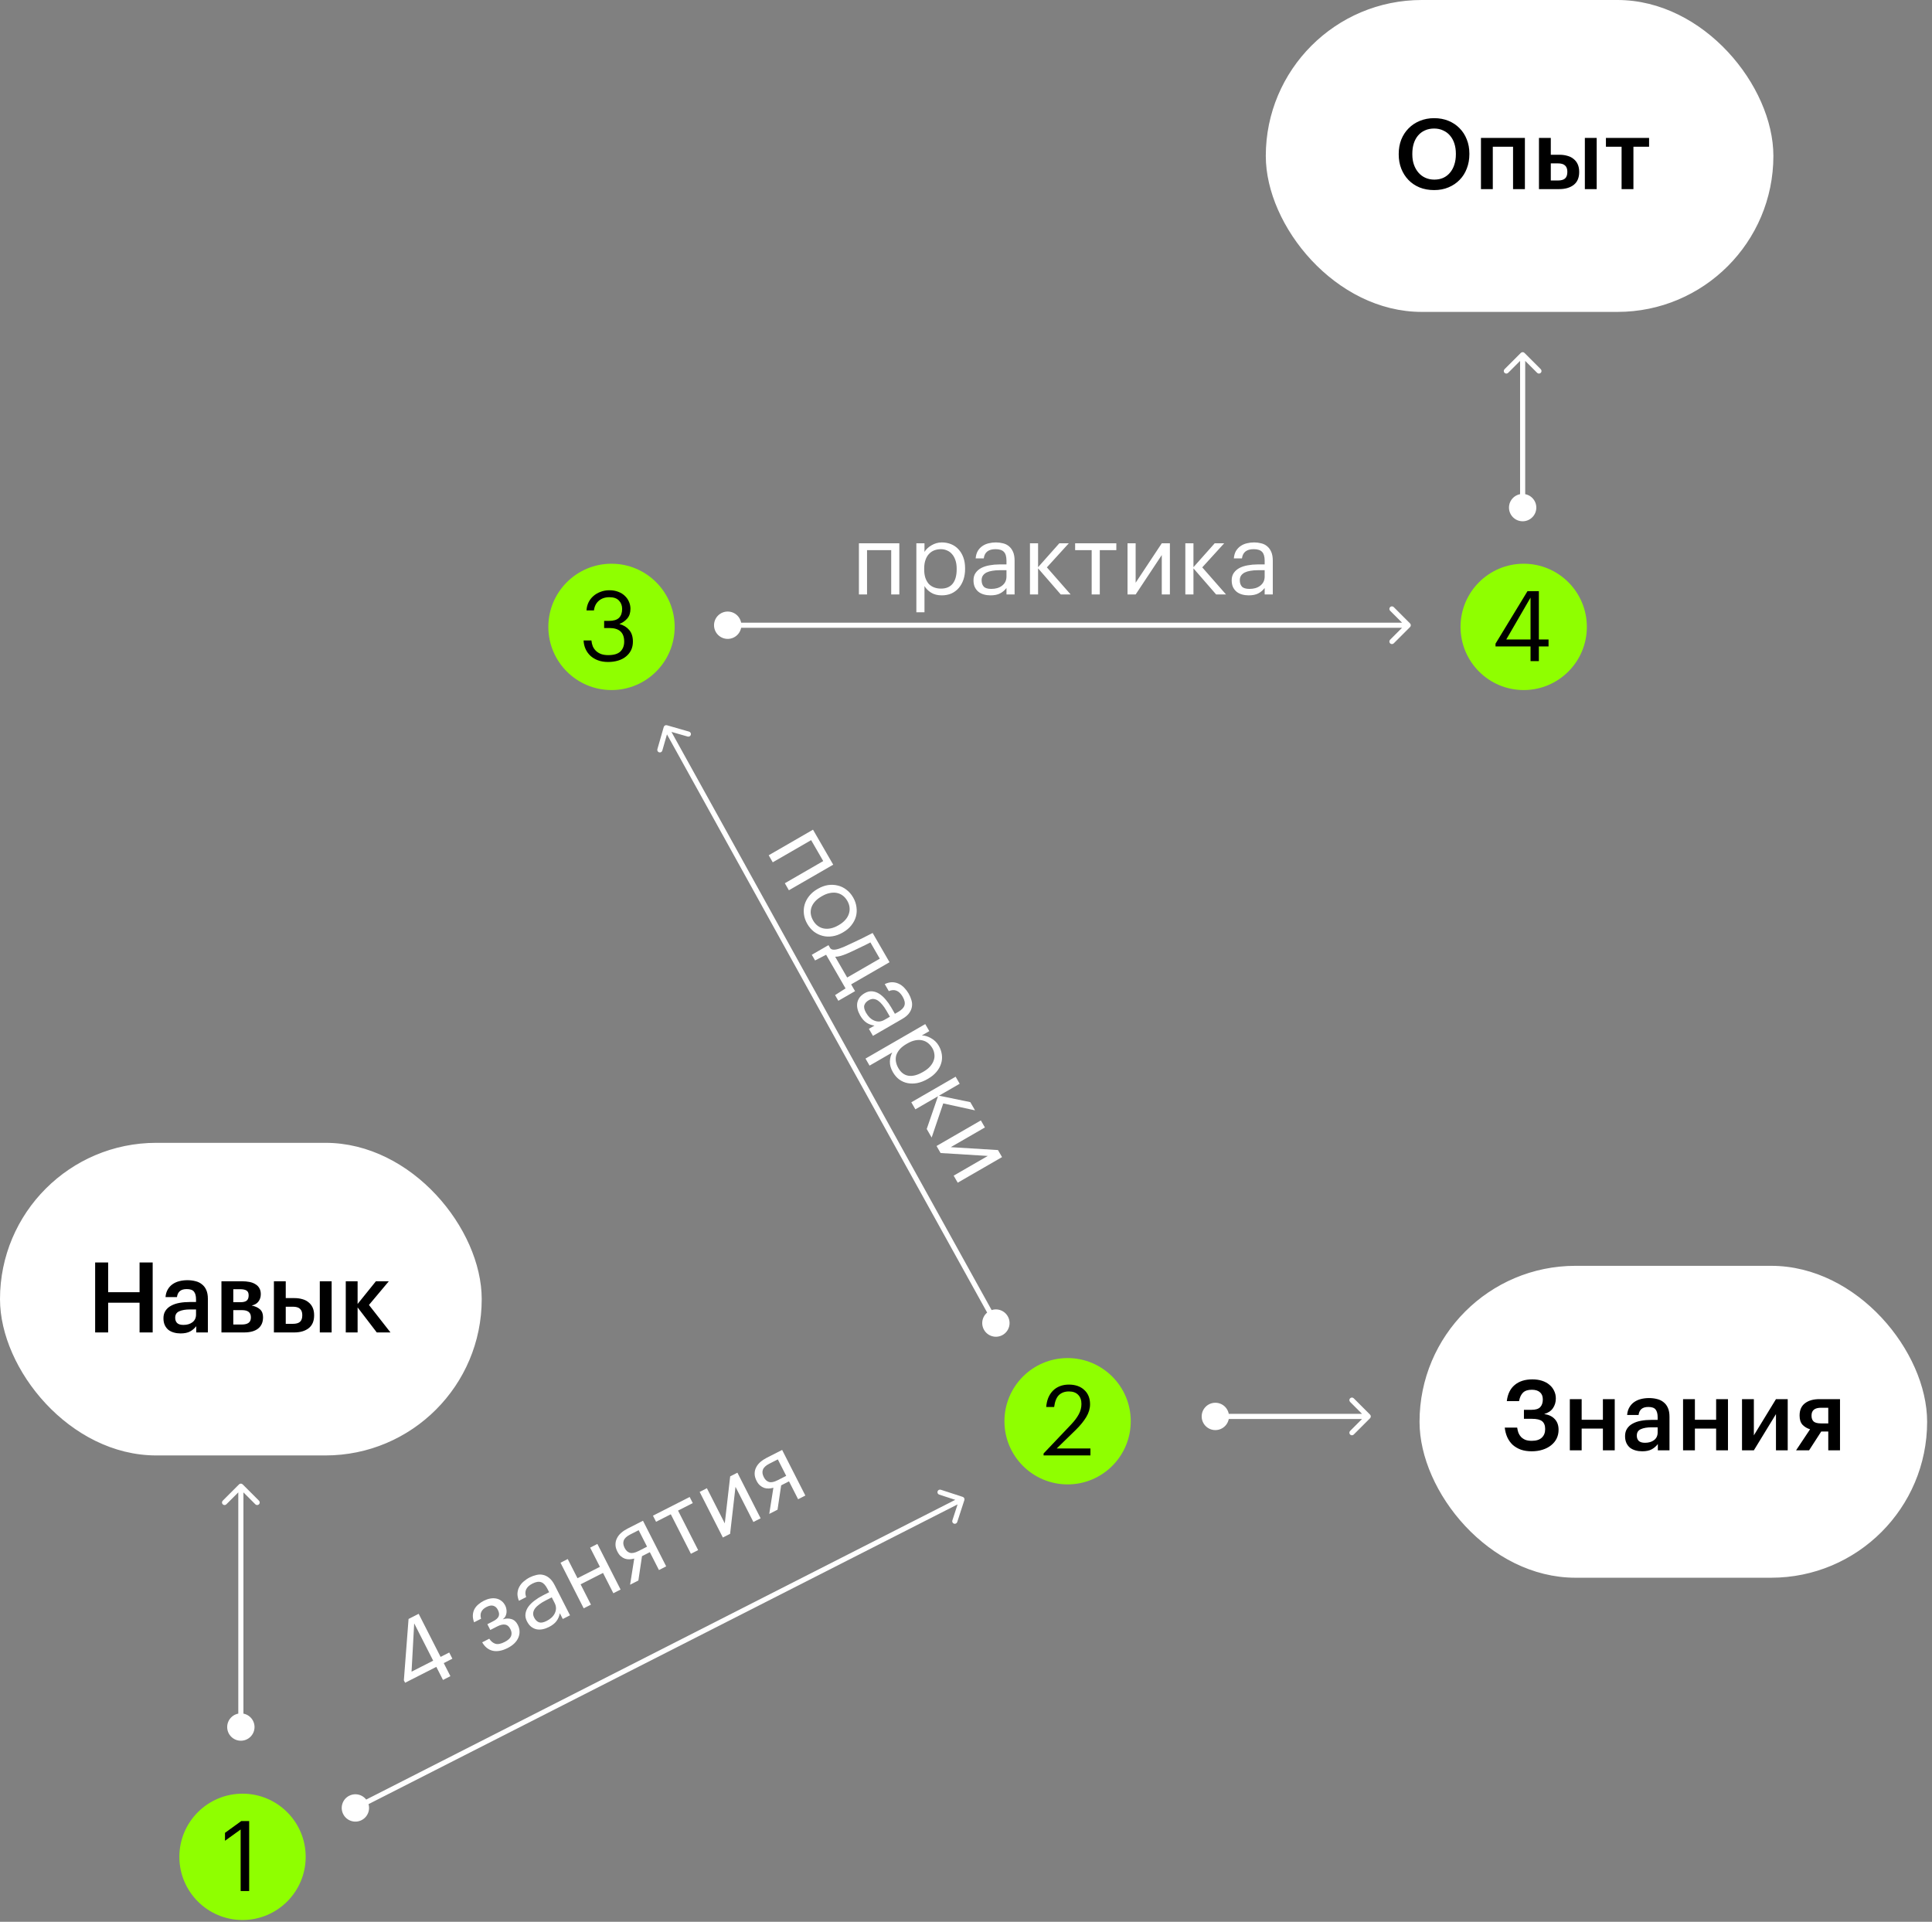<?xml version="1.0" encoding="UTF-8"?> <svg xmlns="http://www.w3.org/2000/svg" width="377" height="375" viewBox="0 0 377 375" fill="none"><rect x="0" y="0" width="377" height="375" fill="#808080" stroke="none"/><circle cx="47.325" cy="362.325" r="12.325" fill="#8FFF00"></circle><path d="M46.96 356.99L43.905 359.186V357.639L47.074 355.348H48.621V369H46.96V356.99Z" fill="black"></path><path d="M85.143 325.255L79.051 328.355L78.808 327.879L79.723 315.909L81.697 314.904L85.974 323.311L87.659 322.453L88.274 323.662L86.589 324.519L87.888 327.071L86.442 327.807L85.143 325.255ZM84.528 324.047L80.822 316.763L80.308 326.194L84.528 324.047ZM98.603 313.328C98.707 313.532 98.776 313.754 98.812 313.993C98.859 314.226 98.867 314.465 98.835 314.71C98.808 314.938 98.738 315.166 98.626 315.394C98.508 315.612 98.336 315.806 98.109 315.979C98.711 315.787 99.275 315.771 99.799 315.933C100.319 316.083 100.725 316.447 101.02 317.026L101.046 317.077C101.254 317.485 101.365 317.9 101.379 318.321C101.399 318.725 101.325 319.127 101.157 319.527C101 319.921 100.747 320.292 100.396 320.642C100.046 320.992 99.604 321.302 99.071 321.574C97.993 322.122 97.021 322.303 96.154 322.115C95.293 321.911 94.606 321.361 94.093 320.465L95.472 319.763C95.8 320.268 96.195 320.595 96.657 320.745C97.13 320.89 97.736 320.775 98.473 320.4C99.131 320.065 99.547 319.689 99.721 319.272C99.888 318.844 99.851 318.392 99.609 317.915L99.583 317.864C99.323 317.354 98.985 317.068 98.569 317.009C98.147 316.938 97.63 317.058 97.017 317.37L95.673 318.054L95.101 316.931L96.208 316.368C96.797 316.068 97.162 315.746 97.302 315.404C97.454 315.056 97.405 314.637 97.157 314.15L97.131 314.099C96.935 313.713 96.657 313.461 96.297 313.344C95.932 313.216 95.477 313.29 94.933 313.568C94.445 313.816 94.111 314.128 93.931 314.505C93.746 314.871 93.727 315.324 93.873 315.864L92.511 316.556C92.326 316.051 92.246 315.585 92.271 315.158C92.296 314.73 92.399 314.343 92.579 313.994C92.77 313.64 93.027 313.331 93.349 313.066C93.666 312.791 94.023 312.552 94.42 312.35C94.817 312.148 95.218 312.009 95.621 311.932C96.036 311.849 96.426 311.843 96.791 311.915C97.167 311.981 97.507 312.129 97.81 312.36C98.119 312.574 98.375 312.88 98.577 313.277L98.603 313.328ZM107.12 317.478C106.712 317.685 106.3 317.831 105.885 317.913C105.47 317.996 105.072 317.999 104.69 317.922C104.319 317.839 103.971 317.674 103.645 317.425C103.33 317.171 103.057 316.817 102.826 316.364C102.566 315.853 102.471 315.359 102.542 314.88C102.613 314.401 102.797 313.95 103.096 313.527C103.406 313.098 103.805 312.702 104.292 312.34C104.784 311.961 105.314 311.627 105.882 311.338L107.158 310.689L106.829 310.042C106.465 309.327 106.058 308.892 105.607 308.736C105.15 308.568 104.582 308.657 103.901 309.004C102.676 309.627 102.266 310.507 102.673 311.643L101.261 312.361C101.046 311.828 100.952 311.333 100.977 310.877C101.013 310.416 101.136 309.997 101.344 309.62C101.557 309.225 101.839 308.882 102.19 308.589C102.547 308.279 102.94 308.014 103.372 307.795C103.791 307.581 104.226 307.425 104.675 307.325C105.118 307.213 105.551 307.207 105.973 307.307C106.389 307.395 106.792 307.597 107.181 307.913C107.57 308.229 107.924 308.699 108.241 309.323L111.229 315.194L109.816 315.913L109.245 314.79C109.129 315.377 108.911 315.888 108.59 316.323C108.268 316.758 107.778 317.143 107.12 317.478ZM106.685 316.285C107.059 316.095 107.382 315.873 107.654 315.621C107.931 315.351 108.137 315.068 108.271 314.771C108.417 314.468 108.492 314.152 108.495 313.822C108.493 313.48 108.405 313.139 108.232 312.799L107.669 311.693L106.444 312.316C106.001 312.541 105.604 312.786 105.253 313.05C104.908 313.298 104.628 313.561 104.413 313.842C104.21 314.117 104.087 314.408 104.044 314.716C104.006 315.006 104.071 315.316 104.238 315.645C104.475 316.11 104.787 316.415 105.176 316.561C105.558 316.695 106.061 316.603 106.685 316.285ZM117.669 306.925L113.296 309.151L115.314 313.116L113.901 313.834L109.372 304.934L110.785 304.216L112.69 307.959L117.063 305.734L115.158 301.99L116.571 301.271L121.099 310.171L119.687 310.89L117.669 306.925ZM122.959 299.434C122.29 299.775 121.874 300.165 121.712 300.605C121.556 301.027 121.61 301.499 121.876 302.021L121.902 302.072C122.15 302.56 122.485 302.868 122.907 302.996C123.329 303.124 123.892 303.009 124.596 302.651L126.263 301.802L124.627 298.586L122.959 299.434ZM124.568 308.406L122.951 309.229L123.761 304.125C123.459 304.207 123.155 304.255 122.848 304.268C122.541 304.282 122.241 304.241 121.95 304.147C121.671 304.046 121.405 303.889 121.153 303.674C120.901 303.46 120.68 303.165 120.489 302.791L120.463 302.74C120.215 302.252 120.095 301.792 120.103 301.359C120.106 300.915 120.205 300.507 120.402 300.136C120.593 299.753 120.867 299.407 121.223 299.097C121.591 298.781 122.007 298.505 122.472 298.268L125.468 296.744L129.996 305.644L128.584 306.363L126.809 302.874L125.277 303.654L124.568 308.406ZM135.185 293.298L132.309 294.762L136.232 302.471L134.82 303.19L130.897 295.481L128.021 296.944L127.415 295.753L134.579 292.107L135.185 293.298ZM141.056 300.016L136.527 291.116L137.939 290.397L141.429 297.255L142.483 288.085L143.895 287.367L148.424 296.267L147.012 296.985L143.522 290.127L142.468 299.298L141.056 300.016ZM150.114 285.616C149.444 285.957 149.028 286.347 148.867 286.787C148.71 287.209 148.765 287.681 149.03 288.203L149.056 288.254C149.304 288.742 149.64 289.05 150.062 289.178C150.484 289.306 151.047 289.191 151.75 288.833L153.418 287.984L151.781 284.768L150.114 285.616ZM151.723 294.588L150.106 295.411L150.915 290.307C150.614 290.389 150.31 290.437 150.003 290.45C149.695 290.464 149.396 290.423 149.105 290.329C148.825 290.228 148.56 290.071 148.308 289.856C148.056 289.642 147.834 289.347 147.644 288.973L147.618 288.922C147.37 288.434 147.25 287.974 147.258 287.541C147.26 287.097 147.36 286.689 147.557 286.318C147.748 285.935 148.021 285.588 148.378 285.279C148.745 284.963 149.162 284.687 149.627 284.45L152.622 282.926L157.151 291.826L155.739 292.545L153.963 289.056L152.432 289.835L151.723 294.588Z" fill="white"></path><path d="M66.973 353.993C67.641 355.306 69.246 355.829 70.559 355.161C71.871 354.493 72.394 352.887 71.726 351.575C71.058 350.262 69.453 349.739 68.14 350.407C66.827 351.075 66.305 352.681 66.973 353.993ZM188.18 292.716C188.266 292.453 188.122 292.171 187.86 292.085L183.581 290.692C183.318 290.607 183.036 290.751 182.951 291.013C182.865 291.276 183.009 291.558 183.271 291.643L187.075 292.881L185.837 296.685C185.751 296.948 185.895 297.23 186.157 297.315C186.42 297.401 186.702 297.257 186.788 296.995L188.18 292.716ZM69.576 353.23L187.932 293.006L187.478 292.115L69.123 352.338L69.576 353.23Z" fill="white"></path><circle cx="208.325" cy="277.325" r="12.325" fill="#8FFF00"></circle><path d="M203.638 283.618L209.06 277.909C209.684 277.247 210.168 276.598 210.511 275.961C210.855 275.325 211.027 274.657 211.027 273.957C211.027 273.193 210.81 272.595 210.378 272.162C209.958 271.729 209.359 271.513 208.583 271.513C207.781 271.513 207.132 271.748 206.635 272.219C206.152 272.69 205.84 273.467 205.7 274.549H204.153C204.204 273.887 204.338 273.288 204.554 272.754C204.783 272.206 205.089 271.742 205.471 271.36C205.852 270.978 206.304 270.685 206.826 270.482C207.348 270.278 207.934 270.176 208.583 270.176C209.207 270.176 209.773 270.265 210.282 270.443C210.791 270.622 211.224 270.883 211.581 271.226C211.95 271.557 212.23 271.958 212.421 272.429C212.612 272.9 212.707 273.428 212.707 274.014C212.707 274.854 212.459 275.688 211.962 276.515C211.466 277.33 210.798 278.151 209.958 278.978L206.196 282.644H212.783V284H203.638V283.618Z" fill="black"></path><circle cx="119.325" cy="122.325" r="12.325" fill="#8FFF00"></circle><path d="M118.652 129.172C117.926 129.172 117.271 129.064 116.685 128.847C116.112 128.631 115.622 128.338 115.215 127.969C114.808 127.587 114.489 127.142 114.26 126.632C114.031 126.123 113.904 125.569 113.878 124.971H115.406C115.444 125.379 115.533 125.76 115.673 126.117C115.826 126.461 116.036 126.76 116.303 127.014C116.571 127.269 116.902 127.472 117.296 127.625C117.691 127.765 118.155 127.835 118.69 127.835C119.772 127.835 120.561 127.6 121.058 127.129C121.554 126.645 121.802 126.002 121.802 125.2C121.802 123.431 120.841 122.546 118.919 122.546H117.888V121.152H118.843C119.734 121.152 120.383 120.955 120.79 120.561C121.198 120.153 121.401 119.574 121.401 118.823C121.401 118.174 121.198 117.633 120.79 117.2C120.383 116.754 119.759 116.532 118.919 116.532C118.066 116.532 117.372 116.767 116.838 117.238C116.303 117.709 115.991 118.333 115.902 119.109H114.451C114.477 118.575 114.598 118.072 114.814 117.601C115.043 117.117 115.355 116.697 115.75 116.341C116.144 115.984 116.609 115.704 117.143 115.501C117.678 115.284 118.27 115.176 118.919 115.176C119.568 115.176 120.147 115.278 120.657 115.482C121.166 115.672 121.592 115.94 121.936 116.283C122.292 116.614 122.56 116.996 122.738 117.429C122.929 117.862 123.024 118.314 123.024 118.785C123.024 119.561 122.821 120.191 122.413 120.675C122.006 121.146 121.49 121.509 120.867 121.763C121.669 121.98 122.305 122.368 122.776 122.928C123.26 123.488 123.502 124.246 123.502 125.2C123.502 125.824 123.381 126.384 123.139 126.881C122.897 127.364 122.56 127.778 122.127 128.122C121.707 128.465 121.198 128.726 120.599 128.905C120.001 129.083 119.352 129.172 118.652 129.172Z" fill="black"></path><path d="M195.627 260.505C196.915 259.791 197.381 258.169 196.668 256.88C195.954 255.592 194.331 255.126 193.043 255.839C191.754 256.553 191.288 258.176 192.002 259.464C192.715 260.752 194.338 261.218 195.627 260.505ZM130.138 141.519C129.873 141.443 129.596 141.597 129.519 141.862L128.277 146.187C128.201 146.453 128.355 146.73 128.62 146.806C128.885 146.882 129.162 146.729 129.239 146.463L130.343 142.619L134.187 143.723C134.453 143.799 134.73 143.646 134.806 143.38C134.882 143.115 134.729 142.838 134.463 142.762L130.138 141.519ZM194.772 257.93L130.437 141.758L129.563 142.242L193.897 258.414L194.772 257.93Z" fill="white"></path><circle cx="297.325" cy="122.325" r="12.325" fill="#8FFF00"></circle><path d="M298.662 126.136H291.826V125.601L298.07 115.348H300.285V124.78H302.175V126.136H300.285V129H298.662V126.136ZM298.662 124.78V116.608L293.926 124.78H298.662Z" fill="black"></path><path d="M139.333 122C139.333 123.473 140.527 124.667 142 124.667C143.473 124.667 144.667 123.473 144.667 122C144.667 120.527 143.473 119.333 142 119.333C140.527 119.333 139.333 120.527 139.333 122ZM275.15 122.354C275.345 122.158 275.345 121.842 275.15 121.646L271.968 118.464C271.773 118.269 271.456 118.269 271.261 118.464C271.066 118.66 271.066 118.976 271.261 119.172L274.089 122L271.261 124.828C271.066 125.024 271.066 125.34 271.261 125.536C271.456 125.731 271.773 125.731 271.968 125.536L275.15 122.354ZM142 122.5L274.796 122.5V121.5L142 121.5V122.5Z" fill="white"></path><rect x="0.5" y="223.5" width="93" height="60" rx="30" fill="white" stroke="white"></rect><path d="M18.566 246.348H21.105V252.152H27.234V246.348H29.793V260H27.234V254.195H21.105V260H18.566V246.348ZM35.236 260.191C34.778 260.191 34.345 260.134 33.938 260.019C33.531 259.905 33.174 259.733 32.869 259.504C32.576 259.262 32.34 258.956 32.162 258.587C31.984 258.205 31.895 257.753 31.895 257.231C31.895 256.646 32.029 256.156 32.296 255.761C32.563 255.354 32.926 255.029 33.384 254.787C33.843 254.533 34.384 254.348 35.007 254.234C35.631 254.119 36.299 254.062 37.012 254.062H38.253V253.546C38.253 252.872 38.12 252.369 37.852 252.038C37.598 251.707 37.127 251.541 36.439 251.541C35.828 251.541 35.37 251.681 35.065 251.961C34.772 252.229 34.594 252.611 34.53 253.107H32.296C32.347 252.522 32.493 252.025 32.735 251.618C32.977 251.198 33.289 250.854 33.671 250.587C34.053 250.319 34.492 250.122 34.988 249.995C35.485 249.868 36.013 249.804 36.573 249.804C37.133 249.804 37.655 249.868 38.139 249.995C38.622 250.109 39.042 250.313 39.399 250.606C39.768 250.886 40.054 251.261 40.258 251.732C40.462 252.191 40.564 252.763 40.564 253.451V260H38.291V258.778C37.961 259.211 37.559 259.554 37.089 259.809C36.618 260.064 36 260.191 35.236 260.191ZM35.79 258.53C36.503 258.53 37.089 258.358 37.547 258.014C38.018 257.658 38.253 257.155 38.253 256.506V255.513H37.069C36.191 255.513 35.491 255.634 34.969 255.876C34.447 256.105 34.186 256.525 34.186 257.136C34.186 257.556 34.307 257.893 34.549 258.148C34.804 258.402 35.217 258.53 35.79 258.53ZM43.212 250.014H47.24C47.762 250.014 48.246 250.058 48.692 250.148C49.137 250.237 49.519 250.383 49.837 250.587C50.168 250.778 50.423 251.032 50.601 251.35C50.792 251.669 50.888 252.057 50.888 252.515V252.553C50.888 253.088 50.741 253.553 50.448 253.947C50.168 254.342 49.723 254.609 49.112 254.749C49.799 254.889 50.34 255.137 50.735 255.494C51.129 255.85 51.327 256.353 51.327 257.002V257.06C51.327 258.014 51.002 258.746 50.353 259.255C49.716 259.752 48.8 260 47.603 260H43.212V250.014ZM45.522 251.561V254.1H46.916C47.476 254.1 47.883 253.998 48.138 253.794C48.392 253.578 48.52 253.241 48.52 252.783V252.744C48.52 252.286 48.373 251.974 48.081 251.809C47.801 251.643 47.387 251.561 46.84 251.561H45.522ZM45.522 255.647V258.453H47.164C47.762 258.453 48.208 258.345 48.501 258.129C48.806 257.912 48.959 257.562 48.959 257.079V257.04C48.959 256.111 48.386 255.647 47.24 255.647H45.522ZM62.404 250.014H64.714V260H62.404V250.014ZM53.449 250.014H55.759V253.298H57.458C58.018 253.298 58.534 253.368 59.005 253.508C59.476 253.635 59.877 253.839 60.208 254.119C60.551 254.386 60.819 254.73 61.01 255.15C61.201 255.57 61.296 256.06 61.296 256.62V256.678C61.296 257.785 60.94 258.619 60.227 259.179C59.514 259.726 58.572 260 57.401 260H53.449V250.014ZM57.134 258.32C57.77 258.32 58.235 258.192 58.528 257.938C58.833 257.671 58.986 257.244 58.986 256.659V256.601C58.986 256.067 58.839 255.666 58.547 255.398C58.267 255.118 57.796 254.978 57.134 254.978H55.759V258.32H57.134ZM69.781 255.112V260H67.471V250.014H69.781V254.444L73.352 250.014H75.872L71.996 254.635L76.197 260H73.523L69.781 255.112Z" fill="black"></path><path d="M47 339.667C48.473 339.667 49.667 338.473 49.667 337C49.667 335.527 48.473 334.333 47 334.333C45.527 334.333 44.333 335.527 44.333 337C44.333 338.473 45.527 339.667 47 339.667ZM47.354 289.646C47.158 289.451 46.842 289.451 46.646 289.646L43.465 292.828C43.269 293.024 43.269 293.34 43.465 293.536C43.66 293.731 43.976 293.731 44.172 293.536L47 290.707L49.828 293.536C50.024 293.731 50.34 293.731 50.535 293.536C50.731 293.34 50.731 293.024 50.535 292.828L47.354 289.646ZM47.5 337L47.5 290L46.5 290L46.5 337L47.5 337Z" fill="white"></path><path d="M160.639 168.021L158.281 163.937L150.79 168.261L149.998 166.889L158.646 161.896L162.589 168.725L153.941 173.718L153.149 172.346L160.639 168.021ZM158.676 179.628C158.924 180.058 159.227 180.405 159.585 180.669C159.943 180.932 160.336 181.103 160.762 181.18C161.189 181.257 161.639 181.247 162.112 181.15C162.596 181.047 163.081 180.855 163.566 180.575L163.682 180.508C164.178 180.222 164.592 179.895 164.923 179.527C165.255 179.159 165.491 178.766 165.631 178.347C165.777 177.939 165.826 177.514 165.777 177.072C165.734 176.641 165.588 176.211 165.34 175.781C165.092 175.351 164.789 175.004 164.431 174.741C164.073 174.477 163.68 174.307 163.254 174.23C162.827 174.153 162.372 174.166 161.887 174.269C161.414 174.366 160.929 174.557 160.433 174.844L160.301 174.92C159.309 175.493 158.658 176.199 158.35 177.039C158.058 177.883 158.167 178.746 158.676 179.628ZM157.526 180.271C157.169 179.653 156.952 179.022 156.873 178.376C156.794 177.731 156.84 177.11 157.009 176.512C157.19 175.908 157.489 175.345 157.909 174.824C158.328 174.303 158.852 173.861 159.48 173.498L159.612 173.422C160.263 173.046 160.918 172.807 161.58 172.705C162.247 172.613 162.882 172.644 163.484 172.796C164.097 172.941 164.658 173.213 165.167 173.61C165.687 174.001 166.125 174.505 166.481 175.122C166.831 175.729 167.045 176.354 167.124 177C167.22 177.65 167.183 178.274 167.014 178.871C166.844 179.469 166.55 180.028 166.131 180.55C165.718 181.082 165.186 181.536 164.536 181.911L164.404 181.988C163.753 182.363 163.089 182.6 162.41 182.698C161.749 182.8 161.114 182.77 160.506 182.607C159.904 182.455 159.343 182.183 158.823 181.792C158.314 181.395 157.882 180.888 157.526 180.271ZM165.481 185.993C164.942 186.23 164.471 186.407 164.067 186.522C163.664 186.638 163.299 186.694 162.974 186.691L165.313 190.742L171.679 187.066L169.846 183.892C169.553 184.046 169.224 184.214 168.859 184.396C168.504 184.571 168.13 184.75 167.736 184.934C167.348 185.128 166.958 185.317 166.564 185.5C166.181 185.677 165.82 185.841 165.481 185.993ZM159.048 187.414L158.408 186.306L161.666 184.425L162.019 185.037C162.165 185.188 162.333 185.275 162.523 185.298C162.729 185.325 162.951 185.315 163.188 185.266C163.436 185.212 163.699 185.133 163.978 185.031C164.257 184.929 164.544 184.814 164.838 184.688C165.377 184.451 165.963 184.179 166.594 183.873C167.233 183.578 167.826 183.294 168.374 183.022C169.017 182.71 169.653 182.386 170.283 182.052L173.577 187.757L166.086 192.081L166.85 193.404L163.592 195.285L162.953 194.177L164.996 192.865L161.205 186.301L159.048 187.414ZM167.846 198.146C167.617 197.749 167.45 197.345 167.345 196.935C167.241 196.525 167.217 196.127 167.274 195.742C167.337 195.368 167.484 195.011 167.714 194.672C167.951 194.344 168.29 194.053 168.731 193.798C169.227 193.512 169.716 193.391 170.198 193.436C170.68 193.482 171.14 193.642 171.578 193.918C172.023 194.205 172.439 194.582 172.827 195.049C173.231 195.521 173.593 196.033 173.911 196.584L174.627 197.824L175.256 197.461C175.95 197.06 176.363 196.631 176.496 196.172C176.639 195.707 176.519 195.144 176.137 194.483C175.45 193.292 174.55 192.93 173.437 193.396L172.645 192.023C173.167 191.781 173.656 191.661 174.112 191.662C174.575 191.674 175 191.774 175.387 191.962C175.792 192.154 176.15 192.418 176.461 192.753C176.79 193.092 177.075 193.471 177.317 193.89C177.552 194.298 177.732 194.724 177.855 195.167C177.99 195.603 178.019 196.035 177.941 196.462C177.875 196.882 177.695 197.295 177.4 197.701C177.105 198.106 176.654 198.484 176.048 198.834L170.343 202.128L169.551 200.755L170.642 200.125C170.05 200.041 169.528 199.85 169.076 199.552C168.625 199.254 168.215 198.785 167.846 198.146ZM169.013 197.648C169.223 198.012 169.462 198.322 169.728 198.58C170.012 198.843 170.306 199.033 170.609 199.152C170.919 199.281 171.239 199.339 171.569 199.325C171.91 199.305 172.246 199.199 172.577 199.008L173.652 198.387L172.964 197.197C172.716 196.767 172.451 196.384 172.168 196.047C171.903 195.715 171.625 195.449 171.333 195.25C171.048 195.062 170.751 194.954 170.441 194.927C170.149 194.905 169.843 194.986 169.523 195.171C169.071 195.432 168.783 195.76 168.659 196.155C168.545 196.544 168.663 197.042 169.013 197.648ZM180.548 199.83L181.34 201.203L179.885 202.043C180.165 202.043 180.455 202.089 180.757 202.179C181.077 202.274 181.381 202.407 181.671 202.577C181.972 202.742 182.252 202.947 182.512 203.194C182.772 203.441 182.994 203.724 183.179 204.044C183.503 204.606 183.707 205.187 183.788 205.787C183.87 206.386 183.822 206.965 183.644 207.523C183.473 208.092 183.175 208.632 182.749 209.142C182.324 209.653 181.775 210.102 181.102 210.49L180.97 210.567C180.308 210.948 179.648 211.205 178.989 211.336C178.34 211.46 177.719 211.466 177.125 211.353C176.531 211.241 175.983 211.006 175.483 210.648C174.993 210.284 174.577 209.804 174.233 209.209C173.819 208.492 173.624 207.797 173.646 207.122C173.674 206.459 173.831 205.877 174.114 205.375L169.682 207.934L168.89 206.561L180.548 199.83ZM175.298 208.418C175.794 209.278 176.448 209.774 177.26 209.908C178.084 210.036 179.024 209.794 180.083 209.183L180.215 209.106C180.755 208.794 181.188 208.449 181.513 208.07C181.849 207.685 182.079 207.295 182.204 206.9C182.346 206.509 182.388 206.11 182.329 205.703C182.288 205.301 182.162 204.918 181.952 204.554C181.723 204.157 181.44 203.82 181.104 203.544C180.775 203.279 180.399 203.099 179.977 203.004C179.566 202.903 179.11 202.902 178.608 203.001C178.117 203.093 177.597 203.298 177.045 203.616L176.913 203.693C176.362 204.011 175.921 204.354 175.589 204.722C175.264 205.101 175.033 205.491 174.898 205.892C174.78 206.299 174.756 206.717 174.828 207.146C174.899 207.575 175.056 207.999 175.298 208.418ZM183.035 213.915L178.62 216.464L177.828 215.091L186.476 210.098L187.268 211.471L183.234 213.8L189.34 215.059L190.266 216.663L184.06 215.308L181.799 221.97L180.835 220.3L183.035 213.915ZM182.75 223.618L191.399 218.625L192.191 219.997L185.527 223.845L194.74 224.412L195.532 225.785L186.884 230.778L186.092 229.405L192.756 225.558L183.543 224.99L182.75 223.618Z" fill="white"></path><path d="M173.905 107.35H169.189V116H167.604V106.014H175.49V116H173.905V107.35ZM178.813 106.014H180.398V107.694C180.538 107.452 180.722 107.223 180.952 107.007C181.193 106.778 181.461 106.58 181.753 106.415C182.046 106.237 182.365 106.097 182.708 105.995C183.052 105.893 183.408 105.842 183.777 105.842C184.427 105.842 185.031 105.957 185.591 106.186C186.151 106.415 186.629 106.746 187.023 107.179C187.431 107.611 187.749 108.14 187.978 108.763C188.207 109.387 188.322 110.087 188.322 110.864V111.016C188.322 111.78 188.214 112.48 187.997 113.117C187.781 113.741 187.475 114.282 187.081 114.74C186.686 115.198 186.209 115.554 185.649 115.809C185.089 116.051 184.465 116.172 183.777 116.172C182.95 116.172 182.25 115.994 181.677 115.637C181.117 115.281 180.691 114.854 180.398 114.358V119.475H178.813V106.014ZM183.625 114.854C184.618 114.854 185.375 114.536 185.897 113.9C186.419 113.25 186.68 112.315 186.68 111.093V110.94C186.68 110.316 186.597 109.769 186.431 109.298C186.266 108.814 186.043 108.42 185.763 108.114C185.496 107.796 185.171 107.561 184.789 107.408C184.42 107.242 184.026 107.16 183.606 107.16C183.147 107.16 182.715 107.236 182.307 107.389C181.913 107.541 181.569 107.777 181.276 108.095C180.983 108.401 180.754 108.795 180.589 109.279C180.423 109.75 180.341 110.304 180.341 110.94V111.093C180.341 111.729 180.417 112.283 180.57 112.754C180.735 113.225 180.958 113.62 181.238 113.938C181.531 114.243 181.881 114.472 182.288 114.625C182.695 114.778 183.141 114.854 183.625 114.854ZM193.285 116.172C192.827 116.172 192.394 116.115 191.987 116C191.58 115.885 191.223 115.707 190.918 115.465C190.625 115.224 190.389 114.918 190.211 114.549C190.046 114.18 189.963 113.741 189.963 113.231C189.963 112.659 190.103 112.175 190.383 111.78C190.663 111.386 191.032 111.067 191.49 110.826C191.961 110.584 192.496 110.412 193.094 110.31C193.705 110.195 194.329 110.138 194.966 110.138H196.398V109.413C196.398 108.611 196.232 108.038 195.901 107.694C195.57 107.338 195.023 107.16 194.259 107.16C192.884 107.16 192.121 107.758 191.968 108.954H190.383C190.434 108.382 190.574 107.898 190.803 107.503C191.045 107.109 191.344 106.79 191.701 106.549C192.07 106.294 192.477 106.116 192.923 106.014C193.381 105.899 193.852 105.842 194.335 105.842C194.806 105.842 195.265 105.899 195.71 106.014C196.156 106.116 196.544 106.307 196.875 106.587C197.206 106.854 197.473 107.217 197.677 107.675C197.881 108.133 197.982 108.713 197.982 109.413V116H196.398V114.74C196.028 115.211 195.602 115.567 195.118 115.809C194.635 116.051 194.024 116.172 193.285 116.172ZM193.438 114.912C193.858 114.912 194.246 114.861 194.603 114.759C194.972 114.644 195.284 114.485 195.538 114.282C195.806 114.078 196.016 113.83 196.168 113.537C196.321 113.231 196.398 112.888 196.398 112.506V111.265H195.023C194.526 111.265 194.062 111.303 193.629 111.379C193.209 111.443 192.84 111.551 192.522 111.704C192.216 111.857 191.974 112.06 191.796 112.315C191.631 112.557 191.548 112.862 191.548 113.231C191.548 113.753 191.688 114.167 191.968 114.472C192.248 114.765 192.738 114.912 193.438 114.912ZM202.566 110.902V116H200.981V106.014H202.566V110.673L206.709 106.014H208.561L204.284 110.711L208.924 116H206.995L202.566 110.902ZM217.834 107.35H214.607V116H213.022V107.35H209.795V106.014H217.834V107.35ZM220.019 116V106.014H221.604V113.709L226.702 106.014H228.286V116H226.702V108.305L221.604 116H220.019ZM232.885 110.902V116H231.3V106.014H232.885V110.673L237.028 106.014H238.88L234.603 110.711L239.243 116H237.314L232.885 110.902ZM243.668 116.172C243.21 116.172 242.777 116.115 242.369 116C241.962 115.885 241.606 115.707 241.3 115.465C241.007 115.224 240.772 114.918 240.594 114.549C240.428 114.18 240.345 113.741 240.345 113.231C240.345 112.659 240.485 112.175 240.766 111.78C241.046 111.386 241.415 111.067 241.873 110.826C242.344 110.584 242.879 110.412 243.477 110.31C244.088 110.195 244.712 110.138 245.348 110.138H246.78V109.413C246.78 108.611 246.615 108.038 246.284 107.694C245.953 107.338 245.405 107.16 244.642 107.16C243.267 107.16 242.503 107.758 242.35 108.954H240.766C240.816 108.382 240.956 107.898 241.186 107.503C241.427 107.109 241.727 106.79 242.083 106.549C242.452 106.294 242.859 106.116 243.305 106.014C243.763 105.899 244.234 105.842 244.718 105.842C245.189 105.842 245.647 105.899 246.093 106.014C246.538 106.116 246.926 106.307 247.257 106.587C247.588 106.854 247.856 107.217 248.059 107.675C248.263 108.133 248.365 108.713 248.365 109.413V116H246.78V114.74C246.411 115.211 245.985 115.567 245.501 115.809C245.017 116.051 244.406 116.172 243.668 116.172ZM243.821 114.912C244.241 114.912 244.629 114.861 244.985 114.759C245.354 114.644 245.666 114.485 245.921 114.282C246.188 114.078 246.398 113.83 246.551 113.537C246.704 113.231 246.78 112.888 246.78 112.506V111.265H245.405C244.909 111.265 244.444 111.303 244.011 111.379C243.591 111.443 243.222 111.551 242.904 111.704C242.599 111.857 242.357 112.06 242.178 112.315C242.013 112.557 241.93 112.862 241.93 113.231C241.93 113.753 242.07 114.167 242.35 114.472C242.63 114.765 243.12 114.912 243.821 114.912Z" fill="white"></path><path d="M297.121 101.716C298.594 101.716 299.788 100.522 299.788 99.049C299.788 97.577 298.594 96.383 297.121 96.383C295.649 96.383 294.455 97.577 294.455 99.049C294.455 100.522 295.649 101.716 297.121 101.716ZM297.475 68.862C297.28 68.666 296.963 68.666 296.768 68.862L293.586 72.044C293.391 72.239 293.391 72.556 293.586 72.751C293.781 72.946 294.098 72.946 294.293 72.751L297.121 69.922L299.95 72.751C300.145 72.946 300.462 72.946 300.657 72.751C300.852 72.556 300.852 72.239 300.657 72.044L297.475 68.862ZM297.621 99.049L297.621 69.215H296.621L296.621 99.049H297.621Z" fill="white"></path><rect x="247.5" y="0.5" width="98.049" height="59.862" rx="29.931" fill="white" stroke="white"></rect><path d="M279.889 35.048C280.538 35.048 281.117 34.934 281.627 34.705C282.149 34.463 282.588 34.126 282.944 33.693C283.313 33.26 283.593 32.744 283.784 32.146C283.988 31.535 284.09 30.86 284.09 30.122V29.969C284.09 29.269 283.994 28.62 283.803 28.022C283.612 27.424 283.332 26.908 282.963 26.475C282.607 26.042 282.161 25.705 281.627 25.463C281.105 25.209 280.513 25.081 279.851 25.081C279.176 25.081 278.578 25.202 278.056 25.444C277.534 25.673 277.089 26.004 276.72 26.437C276.35 26.87 276.07 27.385 275.879 27.984C275.688 28.582 275.593 29.25 275.593 29.988V30.141C275.593 30.892 275.701 31.567 275.918 32.165C276.134 32.764 276.433 33.279 276.815 33.712C277.197 34.145 277.649 34.476 278.171 34.705C278.693 34.934 279.265 35.048 279.889 35.048ZM279.851 37.091C278.807 37.091 277.859 36.92 277.006 36.576C276.153 36.219 275.427 35.729 274.829 35.106C274.231 34.482 273.766 33.75 273.435 32.91C273.104 32.057 272.939 31.14 272.939 30.16V30.008C272.939 29.015 273.104 28.092 273.435 27.239C273.779 26.386 274.256 25.654 274.867 25.043C275.478 24.419 276.204 23.936 277.044 23.592C277.897 23.236 278.833 23.057 279.851 23.057C280.869 23.057 281.798 23.229 282.639 23.573C283.479 23.917 284.198 24.394 284.796 25.005C285.407 25.616 285.878 26.342 286.209 27.182C286.553 28.022 286.725 28.945 286.725 29.95V30.103C286.725 31.096 286.559 32.019 286.228 32.872C285.91 33.724 285.445 34.463 284.834 35.087C284.236 35.71 283.511 36.2 282.658 36.557C281.818 36.913 280.882 37.091 279.851 37.091ZM295.249 28.633H291.297V36.901H288.986V26.914H297.56V36.901H295.249V28.633ZM309.26 26.914H311.57V36.901H309.26V26.914ZM300.305 26.914H302.615V30.198H304.314C304.875 30.198 305.39 30.268 305.861 30.409C306.332 30.536 306.733 30.739 307.064 31.02C307.408 31.287 307.675 31.631 307.866 32.051C308.057 32.471 308.152 32.961 308.152 33.521V33.578C308.152 34.686 307.796 35.519 307.083 36.079C306.37 36.627 305.428 36.901 304.257 36.901H300.305V26.914ZM303.99 35.22C304.626 35.22 305.091 35.093 305.384 34.838C305.689 34.571 305.842 34.145 305.842 33.559V33.502C305.842 32.967 305.696 32.566 305.403 32.299C305.123 32.019 304.652 31.879 303.99 31.879H302.615V35.22H303.99ZM321.793 28.633L318.738 28.633V36.901H316.427V28.633H313.372V26.914L321.793 26.914V28.633Z" fill="black"></path><path d="M234.489 276.387C234.489 277.859 235.683 279.053 237.156 279.053C238.629 279.053 239.823 277.859 239.823 276.387C239.823 274.914 238.629 273.72 237.156 273.72C235.683 273.72 234.489 274.914 234.489 276.387ZM267.344 276.74C267.539 276.545 267.539 276.228 267.344 276.033L264.162 272.851C263.966 272.656 263.65 272.656 263.455 272.851C263.259 273.046 263.259 273.363 263.455 273.558L266.283 276.387L263.455 279.215C263.259 279.41 263.259 279.727 263.455 279.922C263.65 280.118 263.966 280.118 264.162 279.922L267.344 276.74ZM237.156 276.887L266.99 276.887L266.99 275.887L237.156 275.887L237.156 276.887Z" fill="white"></path><rect x="277.5" y="247.5" width="98.049" height="59.862" rx="29.931" fill="white" stroke="white"></rect><path d="M298.881 283.191C298.092 283.191 297.385 283.083 296.761 282.866C296.15 282.637 295.622 282.325 295.177 281.931C294.744 281.523 294.394 281.033 294.127 280.461C293.872 279.888 293.706 279.258 293.63 278.57H296.055C296.106 278.939 296.189 279.283 296.303 279.601C296.431 279.907 296.602 280.174 296.819 280.403C297.048 280.632 297.328 280.817 297.659 280.957C298.003 281.084 298.416 281.148 298.9 281.148C299.766 281.148 300.415 280.944 300.848 280.537C301.293 280.13 301.516 279.569 301.516 278.857C301.516 278.157 301.319 277.647 300.924 277.329C300.542 277.011 299.874 276.852 298.919 276.852H297.372V275.095H298.881C299.67 275.095 300.23 274.917 300.561 274.561C300.892 274.204 301.058 273.708 301.058 273.071C301.058 272.46 300.873 271.996 300.504 271.677C300.135 271.346 299.606 271.181 298.919 271.181C298.155 271.181 297.583 271.365 297.201 271.735C296.819 272.104 296.558 272.657 296.418 273.396H294.031C294.197 272.008 294.712 270.958 295.578 270.245C296.443 269.52 297.589 269.157 299.015 269.157C299.702 269.157 300.326 269.246 300.886 269.424C301.446 269.602 301.923 269.857 302.318 270.188C302.725 270.519 303.037 270.914 303.253 271.372C303.483 271.83 303.597 272.333 303.597 272.88C303.597 273.606 303.406 274.242 303.024 274.79C302.655 275.324 302.089 275.7 301.325 275.916C302.241 276.056 302.935 276.394 303.406 276.928C303.89 277.45 304.132 278.137 304.132 278.99C304.132 279.614 304.004 280.187 303.75 280.709C303.495 281.218 303.132 281.657 302.662 282.026C302.203 282.395 301.65 282.682 301 282.885C300.364 283.089 299.657 283.191 298.881 283.191ZM312.781 278.761L308.637 278.761V283H306.327V273.014H308.637V277.043H312.781V273.014H315.091V283H312.781V278.761ZM320.448 283.191C319.989 283.191 319.557 283.134 319.149 283.019C318.742 282.905 318.386 282.733 318.08 282.504C317.787 282.262 317.552 281.956 317.374 281.587C317.195 281.205 317.106 280.753 317.106 280.231C317.106 279.646 317.24 279.156 317.507 278.761C317.775 278.354 318.137 278.029 318.596 277.787C319.054 277.533 319.595 277.348 320.219 277.234C320.842 277.119 321.511 277.062 322.223 277.062H323.465V276.546C323.465 275.872 323.331 275.369 323.064 275.038C322.809 274.707 322.338 274.541 321.651 274.541C321.04 274.541 320.581 274.681 320.276 274.961C319.983 275.229 319.805 275.611 319.741 276.107H317.507C317.558 275.522 317.705 275.025 317.946 274.618C318.188 274.198 318.5 273.854 318.882 273.587C319.264 273.319 319.703 273.122 320.2 272.995C320.696 272.868 321.224 272.804 321.784 272.804C322.344 272.804 322.866 272.868 323.35 272.995C323.834 273.109 324.254 273.313 324.61 273.606C324.979 273.886 325.266 274.261 325.469 274.732C325.673 275.191 325.775 275.763 325.775 276.451V283H323.503V281.778C323.172 282.211 322.771 282.554 322.3 282.809C321.829 283.064 321.212 283.191 320.448 283.191ZM321.001 281.53C321.714 281.53 322.3 281.358 322.758 281.014C323.229 280.658 323.465 280.155 323.465 279.506V278.513H322.281C321.402 278.513 320.702 278.634 320.18 278.876C319.659 279.105 319.398 279.525 319.398 280.136C319.398 280.556 319.519 280.893 319.76 281.148C320.015 281.402 320.429 281.53 321.001 281.53ZM334.877 278.761H330.733V283H328.423V273.014H330.733V277.043H334.877V273.014H337.187V283H334.877V278.761ZM339.928 283V273.014H342.238V280.079L346.553 273.014H348.845V283H346.553V275.935L342.238 283H339.928ZM355.345 274.694C354.11 274.694 353.493 275.197 353.493 276.203V276.26C353.493 276.756 353.633 277.132 353.913 277.386C354.206 277.628 354.683 277.749 355.345 277.749H356.758V274.694H355.345ZM353.016 283H350.476L353.207 278.895C352.621 278.717 352.131 278.424 351.736 278.016C351.354 277.596 351.164 277.005 351.164 276.241V276.183C351.164 275.14 351.514 274.35 352.214 273.816C352.914 273.281 353.856 273.014 355.04 273.014H359.049V283H356.758V279.334H355.383L353.016 283Z" fill="black"></path></svg> 